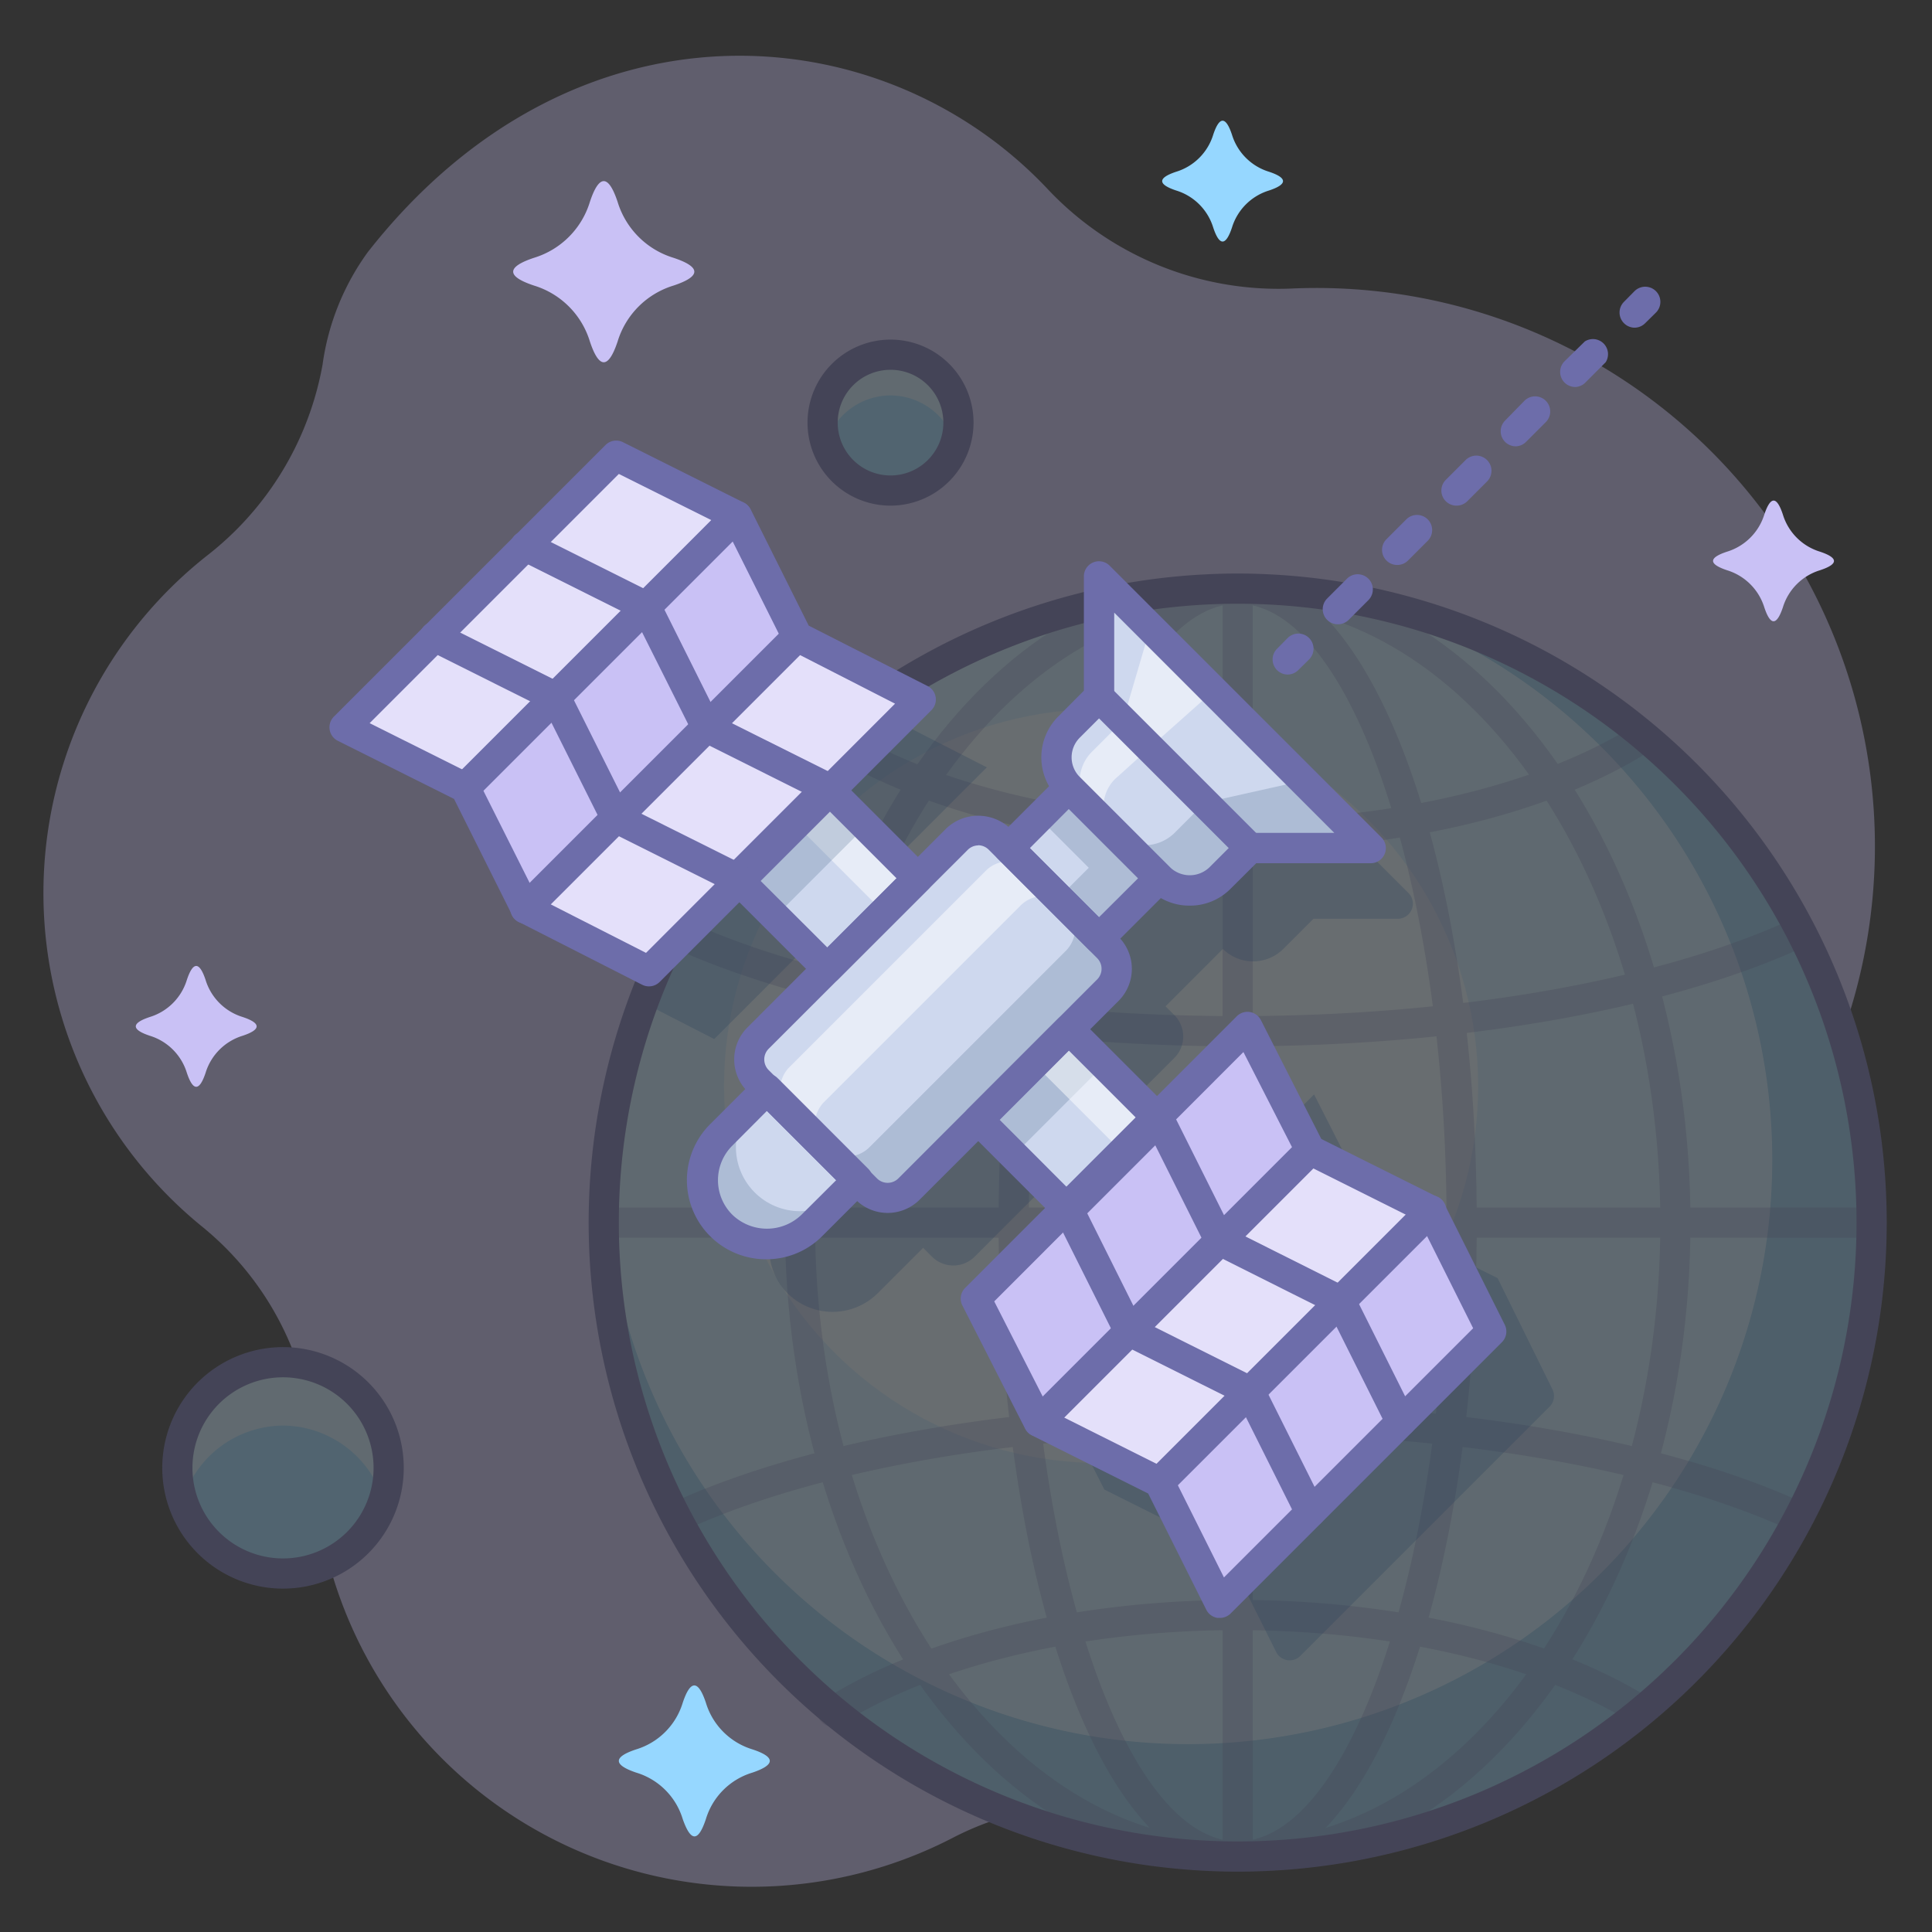 <svg id="_023_Network_Connections" data-name="023_Network &amp; Connections" xmlns="http://www.w3.org/2000/svg" viewBox="0 0 128 128"><rect x="0" y="0" width="128" height="128" fill="#333333" stroke="none"/><defs><style>.cls-1,.cls-7,.cls-8{opacity:0.3;}.cls-11,.cls-2{fill:#c9c1f5;}.cls-3{fill:#96d7ff;}.cls-12,.cls-4{fill:#fff;opacity:0.5;}.cls-5{fill:#6d6daa;}.cls-6{fill:#c7e9ff;}.cls-7{fill:#0070b8;}.cls-8{fill:#1c64ba;}.cls-15,.cls-9{fill:#ced8ee;}.cls-10,.cls-14,.cls-18{fill:#2c4b75;}.cls-10,.cls-14,.cls-17{opacity:0.2;}.cls-11,.cls-12,.cls-14,.cls-15{fill-rule:evenodd;}.cls-13{fill:#9f85e5;}.cls-16{fill:#eef6ff;}</style></defs><title>023_007</title><g class="cls-1"><path class="cls-2" d="M97.19,118.45a30,30,0,0,0,17.56-29.52A19.78,19.78,0,0,1,118,76.61,37,37,0,0,0,85.48,19.12a21,21,0,0,1-16.15-6.68C58.34.87,38-.67,24.37,16.7a16.51,16.51,0,0,0-3,7.46A20.64,20.64,0,0,1,13.73,36.8a28.48,28.48,0,0,0-.36,44.45A20.07,20.07,0,0,1,20.8,96.41,29,29,0,0,0,63.24,121.7a20.06,20.06,0,0,1,14.28-1.5A29.81,29.81,0,0,0,97.19,118.45Z"/><circle class="cls-3" cx="18.75" cy="97.25" r="7"/><path class="cls-4" d="M18.75,94.45a7,7,0,0,1,6.66,5,7,7,0,1,0-13.32,0A7,7,0,0,1,18.75,94.45Z"/><path class="cls-5" d="M18.75,105.25a8,8,0,1,1,8-8A8,8,0,0,1,18.75,105.25Zm0-14a6,6,0,1,0,6,6A6,6,0,0,0,18.75,91.25Z"/><circle class="cls-3" cx="59" cy="28" r="4.5"/><path class="cls-4" d="M59,26.2a4.49,4.49,0,0,1,4.28,3.18,4.5,4.5,0,1,0-8.56,0A4.49,4.49,0,0,1,59,26.2Z"/><path class="cls-5" d="M59,33.5A5.5,5.5,0,1,1,64.5,28,5.51,5.51,0,0,1,59,33.5Zm0-9A3.5,3.5,0,1,0,62.5,28,3.5,3.5,0,0,0,59,24.5Z"/><circle class="cls-6" cx="82" cy="81" r="42"/><path class="cls-7" d="M111.7,51.3A41.79,41.79,0,0,0,89.57,39.69,38.71,38.71,0,1,1,40.05,78.87,42,42,0,1,0,111.7,51.3Z"/><circle class="cls-4" cx="72.95" cy="71.95" r="24.98"/><g class="cls-1"><path class="cls-5" d="M82,124c-8.88,0-15.84-18.89-15.84-43s7-43,15.84-43S97.84,56.89,97.84,81,90.88,124,82,124Zm0-84c-7.5,0-13.84,18.78-13.84,41S74.5,122,82,122s13.84-18.78,13.84-41S89.5,40,82,40Z"/><path class="cls-5" d="M82,124c-16.54,0-30-19.29-30-43S65.46,38,82,38s30,19.29,30,43S98.54,124,82,124Zm0-84C66.56,40,54,58.39,54,81s12.56,41,28,41,28-18.39,28-41S97.44,40,82,40Z"/><path class="cls-5" d="M82,124a1,1,0,0,1-1-1V39a1,1,0,0,1,2,0v84A1,1,0,0,1,82,124Z"/><path class="cls-5" d="M124,82H40a1,1,0,0,1,0-2h84a1,1,0,0,1,0,2Z"/><path class="cls-5" d="M108.72,114.32a1,1,0,0,1-.52-.15c-6.4-3.92-16-6.17-26.2-6.17s-19.8,2.25-26.2,6.17a1,1,0,1,1-1-1.7C61.46,108.36,71.39,106,82,106s20.54,2.36,27.24,6.47a1,1,0,0,1-.52,1.85Z"/><path class="cls-5" d="M118.72,101.32a1,1,0,0,1-.41-.09C109.43,97.27,96.19,95,82,95s-27.43,2.27-36.31,6.23a1,1,0,0,1-.82-1.82C54,95.33,67.54,93,82,93s28,2.33,37.13,6.41a1,1,0,0,1-.41,1.91Z"/><path class="cls-5" d="M82,56.32c-10.61,0-20.54-2.36-27.24-6.47a1,1,0,0,1,1-1.7c6.4,3.92,16,6.17,26.2,6.17s19.8-2.25,26.2-6.17a1,1,0,1,1,1,1.7C102.54,54,92.61,56.32,82,56.32Z"/><path class="cls-5" d="M82,69.32c-14.46,0-28-2.34-37.13-6.41a1,1,0,0,1,.82-1.82c8.88,4,22.12,6.23,36.31,6.23s27.43-2.27,36.31-6.23a1,1,0,0,1,.82,1.82C110,67,96.46,69.32,82,69.32Z"/></g><path class="cls-8" d="M99.22,84.68l-8-4-4.16-8.17-6,6-5.84-5.84,2.59-2.59a2,2,0,0,0,0-2.82l-.59-.59,3.8-3.8a2.84,2.84,0,0,0,4,0l2-2H92.6a1,1,0,0,0,.71-1.71L78.72,44.58a1,1,0,0,0-1.71.71v5.59l-2,2a2.84,2.84,0,0,0,0,4l-3.8,3.8-.59-.59a2,2,0,0,0-2.82,0l-2.59,2.59-5.83-5.84,6-6-7.82-4a42.09,42.09,0,0,0-15,19.56l4.76,2.44,6-6,5.84,5.83-4.59,4.59a2,2,0,0,0,0,2.83l.59.58-2.87,2.87a4.36,4.36,0,0,0-.41,5.82,4.24,4.24,0,0,0,6.28.31l3-3,.59.59a2,2,0,0,0,2.82,0l4.59-4.59L75,84.52l-6,6,4.17,8.17,8,4,3.38,6.76a1,1,0,0,0,1.6.26l16.52-16.52a1,1,0,0,0,.18-1.15Z"/><path class="cls-5" d="M82,124a43,43,0,1,1,43-43A43,43,0,0,1,82,124Zm0-84a41,41,0,1,0,41,41A41,41,0,0,0,82,40Z"/></g><rect class="cls-9" x="66.57" y="69.95" width="8.49" height="8.49" transform="translate(73.2 -28.34) rotate(45)"/><rect class="cls-10" x="64.75" y="70.78" width="8.49" height="3.25" transform="translate(-30.99 69.99) rotate(-45)"/><rect class="cls-4" x="71.04" y="68.09" width="3.25" height="8.49" transform="translate(-29.87 72.57) rotate(-45)"/><rect class="cls-9" x="50.57" y="53.94" width="8.49" height="8.49" transform="translate(57.2 -21.72) rotate(45)"/><rect class="cls-4" x="55.08" y="52.07" width="3.2" height="8.49" transform="translate(-23.22 56.57) rotate(-45)"/><rect class="cls-10" x="49.13" y="54.79" width="8.49" height="3.25" transform="translate(-24.26 54.27) rotate(-45)"/><polygon class="cls-11" points="60.98 46.35 52.81 42.18 48.81 34.18 40.81 30.18 22.8 48.18 30.81 52.19 34.81 60.19 42.98 64.35 60.98 46.35"/><polygon class="cls-12" points="48.81 34.18 40.89 30.18 23.07 48 30.99 52 48.81 34.18"/><polygon class="cls-12" points="60.98 46.27 53.06 42.27 35.24 60.08 43.16 64.08 60.98 46.27"/><line class="cls-13" x1="48.81" y1="34.18" x2="30.81" y2="52.18"/><path class="cls-5" d="M30.81,53.18a1,1,0,0,1-.71-.29,1,1,0,0,1,0-1.41l18-18a1,1,0,0,1,1.42,1.42l-18,18A1,1,0,0,1,30.81,53.18Z"/><line class="cls-13" x1="34.81" y1="60.19" x2="52.81" y2="42.18"/><path class="cls-5" d="M34.81,61.19a1,1,0,0,1-.71-1.71l18-18a1,1,0,0,1,1.42,1.41l-18,18A1,1,0,0,1,34.81,61.19Z"/><polygon class="cls-11" points="82.65 68.02 86.82 76.19 94.82 80.19 98.82 88.19 80.82 106.19 76.81 98.19 68.81 94.19 64.65 86.02 82.65 68.02"/><polygon class="cls-12" points="94.82 80.19 86.82 76.19 68.81 94.19 76.81 98.19 94.82 80.19"/><path class="cls-5" d="M43,65.35a1,1,0,0,1-.46-.11l-8.17-4.16a1.06,1.06,0,0,1-.44-.45l-3.85-7.7-7.7-3.85a1,1,0,0,1-.54-.74,1,1,0,0,1,.28-.86l18-18a1,1,0,0,1,1.16-.18l8,4a1,1,0,0,1,.45.44l3.85,7.71,7.87,4a1,1,0,0,1,.54.73,1,1,0,0,1-.28.87l-18,18A1,1,0,0,1,43,65.35Zm-7.43-5.9,7.23,3.68L59.3,46.62l-6.94-3.55a.94.94,0,0,1-.44-.44l-3.85-7.7L41,31.4,24.49,47.91l6.76,3.38a1,1,0,0,1,.45.45Z"/><path class="cls-5" d="M80.82,107.19h-.16a1,1,0,0,1-.74-.54l-3.85-7.7-7.7-3.85a1,1,0,0,1-.45-.44l-4.16-8.17a1,1,0,0,1,.18-1.16l18-18a1,1,0,0,1,.87-.28,1,1,0,0,1,.73.54l4,7.87,7.71,3.85a1,1,0,0,1,.44.45l4,8a1,1,0,0,1-.18,1.16l-18,18A1,1,0,0,1,80.82,107.19ZM69.55,93.44l7.71,3.86a1,1,0,0,1,.45.45l3.38,6.76L97.6,88l-3.53-7.06-7.7-3.85a.94.94,0,0,1-.44-.44L82.38,69.7,65.87,86.22Z"/><line class="cls-13" x1="94.82" y1="80.19" x2="76.82" y2="98.19"/><path class="cls-5" d="M76.82,99.19a1,1,0,0,1-.71-.29,1,1,0,0,1,0-1.41l18-18a1,1,0,0,1,1.42,1.42l-18,18A1,1,0,0,1,76.82,99.19Z"/><line class="cls-13" x1="68.81" y1="94.19" x2="86.82" y2="76.19"/><path class="cls-5" d="M68.81,95.19a1,1,0,0,1-.7-1.7l18-18a1,1,0,1,1,1.41,1.42l-18,18A1,1,0,0,1,68.81,95.19Z"/><rect class="cls-9" x="54.74" y="55.87" width="14.14" height="22.63" rx="2" transform="translate(65.61 -24.03) rotate(45)"/><path class="cls-14" d="M73.32,62.69,70.61,60a2.12,2.12,0,0,1,0,3l-13,13a2.11,2.11,0,0,1-3,0l2.72,2.71a2.11,2.11,0,0,0,3,0l13-13A2.11,2.11,0,0,0,73.32,62.69Z"/><path class="cls-12" d="M54.61,73l13-13a2.11,2.11,0,0,1,3,0l-2.3-2.31a2.12,2.12,0,0,0-3,0l-13,13a2.11,2.11,0,0,0,0,3L54.61,76A2.12,2.12,0,0,1,54.61,73Z"/><path class="cls-15" d="M56.81,78.19l-6-6-3,3a4.24,4.24,0,0,0,0,6h0a4.24,4.24,0,0,0,6,0Z"/><path class="cls-14" d="M50,79a4.24,4.24,0,0,1,0-6l-2.23,2.23a4.24,4.24,0,0,0,6,6L56,79A4.24,4.24,0,0,1,50,79Z"/><path class="cls-15" d="M82.82,56.19h8l-18-18v8l-2,2a2.84,2.84,0,0,0,0,4l6,6a2.84,2.84,0,0,0,4,0Z"/><path class="cls-14" d="M86.35,51.72l-6.53,1.46-2,2a2.85,2.85,0,0,1-4,0l3,3a2.84,2.84,0,0,0,4,0l2-2h8Z"/><path class="cls-12" d="M74.07,51.44l2.5-2.26,3.83-3.41-4.19-4.2-1.82,6.19-2,2a2.76,2.76,0,0,0,0,4l1.44,1.45A2.56,2.56,0,0,1,74.07,51.44Z"/><line class="cls-16" x1="72.81" y1="46.18" x2="82.82" y2="56.19"/><path class="cls-5" d="M82.82,57.19a1,1,0,0,1-.71-.3l-10-10a1,1,0,0,1,1.41-1.41l10,10a1,1,0,0,1,0,1.41A1,1,0,0,1,82.82,57.19Z"/><rect class="cls-9" x="67.57" y="54.36" width="8.49" height="5.66" transform="translate(61.47 -34.03) rotate(45)"/><g class="cls-17"><rect class="cls-18" x="71.57" y="56.01" width="3.8" height="5.66" transform="translate(63.13 -34.72) rotate(45)"/><rect class="cls-18" x="68.54" y="54.76" width="8.52" height="2.82" transform="translate(61.04 -35.03) rotate(45)"/></g><path class="cls-5" d="M70.81,81.19a1,1,0,0,1-.7-.29l-6-6a1,1,0,0,1,0-1.42l6-6a1,1,0,0,1,1.41,0l6,6a1,1,0,0,1,0,1.42l-6,6A1,1,0,0,1,70.81,81.19Zm-4.58-7,4.58,4.59,4.59-4.59L70.81,69.6Z"/><path class="cls-5" d="M54.81,65.19a1,1,0,0,1-.71-.3l-6-6a1,1,0,0,1,0-1.41l6-6a1,1,0,0,1,1.42,0l6,6a1,1,0,0,1,0,1.41l-6,6A1,1,0,0,1,54.81,65.19Zm-4.59-7,4.59,4.58,4.59-4.58L54.81,53.6Z"/><path class="cls-5" d="M58.81,80.36a3,3,0,0,1-2.12-.88l-7.17-7.17a3,3,0,0,1,0-4.24L62.69,54.89a3.08,3.08,0,0,1,4.24,0l7.18,7.18h0a3,3,0,0,1,0,4.24L60.93,79.48A3,3,0,0,1,58.81,80.36Zm6-24.35a1,1,0,0,0-.7.3L50.93,69.48a1,1,0,0,0,0,1.42l7.17,7.17a1,1,0,0,0,1.42,0L72.69,64.89a1,1,0,0,0,0-1.41l-7.17-7.17A1,1,0,0,0,64.81,56Z"/><path class="cls-5" d="M50.81,83.43a5.24,5.24,0,0,1-3.71-9l3-3a1,1,0,0,1,1.42,0l6,6a1,1,0,0,1,0,1.42l-3,3A5.21,5.21,0,0,1,50.81,83.43Zm0-9.83-2.29,2.3a3.23,3.23,0,0,0,0,4.58,3.3,3.3,0,0,0,4.58,0l2.3-2.29Z"/><path class="cls-5" d="M78.82,60a3.76,3.76,0,0,1-2.71-1.12l-6-6a3.83,3.83,0,0,1,0-5.41l1.7-1.71V38.18a1,1,0,0,1,.62-.92,1,1,0,0,1,1.09.22l18,18a1,1,0,0,1-.71,1.71H83.23l-1.71,1.7A3.76,3.76,0,0,1,78.82,60Zm-5-19.41v5.58a1,1,0,0,1-.29.71l-2,2a1.84,1.84,0,0,0,0,2.59l6,6a1.88,1.88,0,0,0,2.59,0l2-2a1,1,0,0,1,.71-.29H88.4Z"/><path class="cls-5" d="M72.81,63.19a1,1,0,0,1-.7-.3l-6-6a1,1,0,0,1,0-1.41l4-4a1,1,0,0,1,1.41,0l6,6a1,1,0,0,1,0,1.41l-4,4A1,1,0,0,1,72.81,63.19Zm-4.58-7,4.58,4.58,2.59-2.58L70.81,53.6Z"/><path class="cls-5" d="M48.81,59.19a1.06,1.06,0,0,1-.45-.11l-8-4a1,1,0,0,1-.45-.45l-3.85-7.7-7.7-3.85a1,1,0,0,1-.45-1.34,1,1,0,0,1,1.34-.45l8,4a.94.94,0,0,1,.45.45l3.85,7.7,7.71,3.85a1,1,0,0,1-.45,1.9Z"/><path class="cls-5" d="M86.82,101.19a1,1,0,0,1-.9-.55l-3.85-7.7-7.7-3.85a1,1,0,0,1-.45-.45l-4-8a1,1,0,0,1,.45-1.34,1,1,0,0,1,1.34.44l3.85,7.71,7.7,3.85a1,1,0,0,1,.45.44l4,8a1,1,0,0,1-.45,1.34A1,1,0,0,1,86.82,101.19Z"/><path class="cls-5" d="M92.82,95.19a1,1,0,0,1-.9-.55l-3.85-7.7-7.7-3.86a1,1,0,0,1-.45-.44l-4-8a1,1,0,1,1,1.79-.9l3.85,7.7,7.7,3.86a.92.92,0,0,1,.45.44l4,8a1,1,0,0,1-.44,1.34A1,1,0,0,1,92.82,95.19Z"/><path class="cls-5" d="M54.81,53.18a1,1,0,0,1-.45-.1l-8-4a1,1,0,0,1-.44-.45l-3.86-7.7-7.7-3.85a1,1,0,0,1-.45-1.35,1,1,0,0,1,1.34-.44l8,4a.94.94,0,0,1,.44.44l3.85,7.71,7.71,3.85a1,1,0,0,1-.45,1.89Z"/><path class="cls-2" d="M40.92,13.38a5.57,5.57,0,0,0,3.7,3.7c1.84.61,1.84,1.23,0,1.84a5.57,5.57,0,0,0-3.7,3.7c-.61,1.84-1.23,1.84-1.84,0a5.57,5.57,0,0,0-3.7-3.7c-1.84-.61-1.84-1.23,0-1.84a5.57,5.57,0,0,0,3.7-3.7C39.69,11.54,40.31,11.54,40.92,13.38Z"/><path class="cls-2" d="M118.12,34.09a3.7,3.7,0,0,0,2.46,2.46q1.85.62,0,1.23a3.7,3.7,0,0,0-2.46,2.46q-.62,1.84-1.23,0a3.73,3.73,0,0,0-2.47-2.46q-1.85-.62,0-1.23a3.73,3.73,0,0,0,2.47-2.46Q117.51,32.24,118.12,34.09Z"/><path class="cls-2" d="M13.62,64.92a3.7,3.7,0,0,0,2.46,2.46c1.23.41,1.23.83,0,1.24a3.7,3.7,0,0,0-2.46,2.46c-.41,1.23-.83,1.23-1.24,0a3.7,3.7,0,0,0-2.46-2.46c-1.23-.41-1.23-.83,0-1.24a3.7,3.7,0,0,0,2.46-2.46C12.79,63.69,13.21,63.69,13.62,64.92Z"/><path class="cls-3" d="M81.62,8.92a3.7,3.7,0,0,0,2.46,2.46c1.23.41,1.23.83,0,1.24a3.7,3.7,0,0,0-2.46,2.46c-.41,1.23-.83,1.23-1.24,0a3.7,3.7,0,0,0-2.46-2.46c-1.23-.41-1.23-.83,0-1.24a3.7,3.7,0,0,0,2.46-2.46C80.79,7.69,81.21,7.69,81.62,8.92Z"/><path class="cls-3" d="M46.77,112.82a4.63,4.63,0,0,0,3.08,3.08q2.3.76,0,1.54a4.6,4.6,0,0,0-3.08,3.07c-.51,1.54-1,1.54-1.54,0a4.6,4.6,0,0,0-3.08-3.07q-2.3-.78,0-1.54a4.63,4.63,0,0,0,3.08-3.08C45.74,111.28,46.26,111.28,46.77,112.82Z"/><path class="cls-5" d="M108.29,21.71a1,1,0,0,1-.7-.3,1,1,0,0,1,0-1.41l.7-.71a1,1,0,0,1,1.42,1.42l-.71.7A1,1,0,0,1,108.29,21.71Z"/><path class="cls-5" d="M88.64,41.36a1,1,0,0,1-.71-.29,1,1,0,0,1,0-1.42l1.31-1.31a1,1,0,0,1,1.42,1.42l-1.31,1.31A1,1,0,0,1,88.64,41.36Zm3.93-3.93a1,1,0,0,1-.71-.29,1,1,0,0,1,0-1.42l1.31-1.31a1,1,0,0,1,1.42,1.42l-1.31,1.31A1,1,0,0,1,92.57,37.43ZM96.5,33.5a1,1,0,0,1-.71-.29,1,1,0,0,1,0-1.42l1.31-1.31a1,1,0,1,1,1.42,1.42l-1.31,1.31A1,1,0,0,1,96.5,33.5Zm3.93-3.93a1,1,0,0,1-.71-.29,1,1,0,0,1,0-1.42L101,26.55a1,1,0,0,1,1.41,0,1,1,0,0,1,0,1.42l-1.31,1.31A1,1,0,0,1,100.43,29.57Zm3.93-3.93a1,1,0,0,1-.7-1.71L105,22.62A1,1,0,0,1,106.38,24l-1.31,1.31A1,1,0,0,1,104.36,25.64Z"/><path class="cls-5" d="M85.31,44.69a1,1,0,0,1-.7-1.71l.7-.71a1,1,0,1,1,1.42,1.42l-.71.7A1,1,0,0,1,85.31,44.69Z"/></svg>